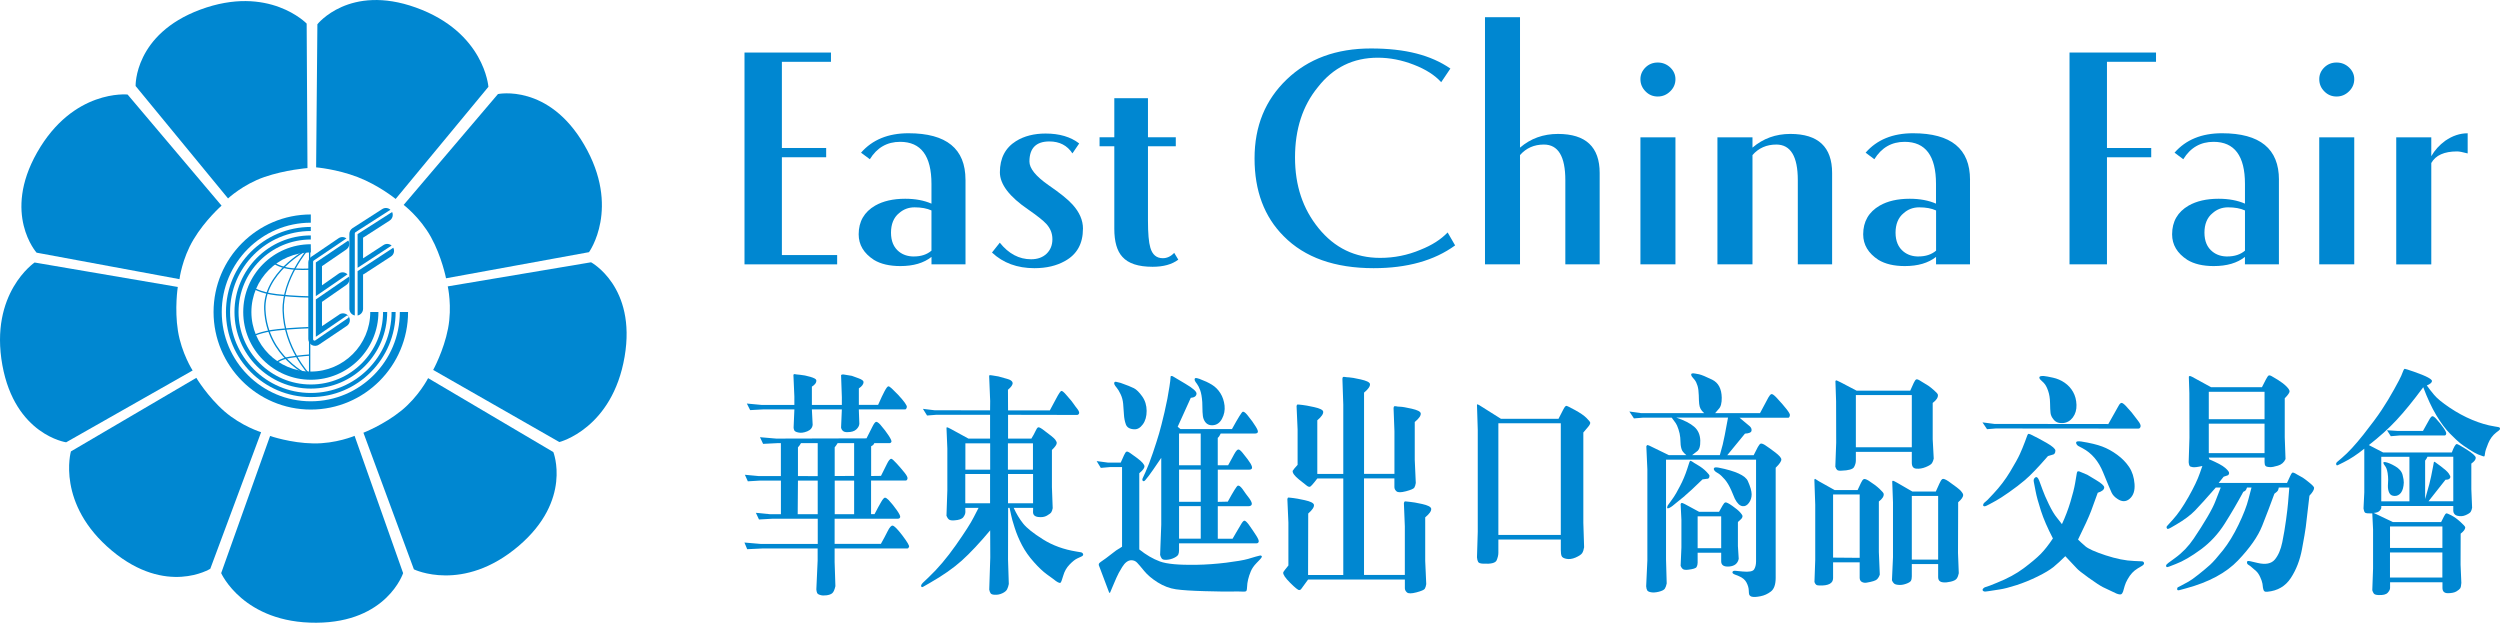 <svg viewBox="0 0 771.69 192.23" xmlns="http://www.w3.org/2000/svg"><g fill="#0087d1"><path d="m41.85 26.54 28.54 34.71s4.62-4.32 11.19-6.6c6.57-2.26 13.33-2.77 13.33-2.77l-.25-44.6s-11.71-12.15-32.84-4.31c-20.45 7.61-19.96 23.57-19.96 23.57z"/><path d="m11.28 77.99 44.12 8.18s.76-6.27 4.34-12.25c3.57-5.99 8.65-10.44 8.65-10.44l-29-34.3s-16.78-1.76-27.94 17.89c-10.79 19.01-.17 30.91-.17 30.91z"/><path d="m20.41 136.53 39.05-22.17s-3.43-5.33-4.53-12.19c-1.1-6.88-.05-13.59-.05-13.59l-44.2-7.55s-13.98 9.44-9.95 31.69c3.92 21.53 19.69 23.81 19.69 23.81z"/><path d="m64.91 175.57 15.69-42.16s-6.02-1.85-11.28-6.4c-5.25-4.57-8.72-10.38-8.72-10.38l-38.71 22.71s-4.63 16.24 12.69 30.68c16.8 13.97 30.33 5.55 30.33 5.55z"/><path d="m124.44 176.93-14.99-42.4s-5.78 2.47-12.75 2.34c-6.95-.1-13.33-2.3-13.33-2.3l-15.1 42.34s6.85 15.44 29.38 15.31c21.81-.11 26.78-15.3 26.78-15.3z"/><path d="m170.81 139.55-38.66-22.83s-2.85 5.62-8.25 10.02c-5.42 4.39-11.72 6.83-11.72 6.83l15.58 42.17s15.14 7.41 32.33-7.21c16.63-14.17 10.71-28.99 10.71-28.99z"/><path d="m182.45 80.96-44.24 7.44s1.41 6.17.09 13.01c-1.32 6.85-4.59 12.78-4.59 12.78l38.95 22.26s16.36-4.09 20.15-26.39c3.67-21.57-10.37-29.1-10.37-29.1z"/><path d="m153.71 29.03-29.11 34.22s5.03 3.81 8.42 9.91c3.36 6.1 4.66 12.74 4.66 12.74l44.13-8.06s9.89-13.66-1.5-33.18c-11.01-18.9-26.59-15.63-26.59-15.63z"/><path d="m97.97 7.49-.39 44.17s6.3.51 12.79 2.99c6.5 2.49 11.76 6.76 11.76 6.76l28.63-34.61s-1.19-16.86-22.39-24.47c-20.55-7.38-30.41 5.17-30.41 5.17z"/><path d="m65.92 96.31c0 16.61 13.47 30.11 30.02 30.11s30.02-13.51 30.02-30.11h-2.54c0 15.19-12.32 27.56-27.48 27.56s-27.49-12.38-27.49-27.56 12.34-27.57 27.49-27.57v-2.54c-16.55 0-30.02 13.5-30.02 30.11z"/><path d="m69.75 96.31c0 14.49 11.75 26.26 26.19 26.26s26.18-11.77 26.18-26.26h-1.25c0 13.79-11.19 24.99-24.93 24.99s-24.92-11.2-24.92-24.99 11.18-25 24.92-25v-1.26c-14.44 0-26.19 11.77-26.19 26.26z"/><path d="m72.38 96.31c0 13.04 10.57 23.64 23.56 23.64s23.58-10.6 23.58-23.64h-1.28c0 12.34-10.01 22.37-22.3 22.37s-22.31-10.03-22.31-22.37 10-22.38 22.31-22.38v-1.26c-13 0-23.56 10.6-23.56 23.64z"/><path d="m75.08 96.31c0 11.53 9.37 20.91 20.86 20.91s20.87-9.38 20.87-20.91h-2.52c0 10.11-8.24 18.38-18.35 18.38s-18.34-8.26-18.34-18.38 8.24-18.38 18.34-18.38v-2.54c-11.5 0-20.86 9.37-20.86 20.92z"/><path d="m95.37 76.67h.42v39.4h-.42z"/><path d="m87.21 95.89c.3 11.55 8.01 19.71 8.08 19.79l.3-.27c-.08-.1-7.65-8.15-7.98-19.54-.25-9.69 7.64-18.89 7.73-18.99l-.32-.28c-.07.1-8.07 9.42-7.81 19.29z"/><path d="m81.54 95.62c.67 14.72 13.81 20.59 13.95 20.64l.17-.39c-.14-.06-13.01-5.81-13.7-20.27-.51-11.2 12.65-18.2 12.77-18.28l-.18-.37c-.15.08-13.54 7.19-13.02 18.68z"/><path d="m83.88 81.01c.05.06 1.9 1.48 4.96 2 3.01.53 6.84.27 6.87.27v-.42s-3.85.27-6.81-.27c-2.93-.5-4.78-1.91-4.78-1.93z"/><path d="m77.68 88.78c.09.07 2.08 1.76 7.75 2.42 5.61.65 10.1.66 10.15.66v-.43c-.05 0-4.54 0-10.12-.65-5.5-.64-7.5-2.3-7.51-2.33z"/><path d="m85.55 101.61c-5.11.52-7.99 2.06-8.1 2.12l.2.36s2.92-1.56 7.94-2.07c5.07-.54 9.67-.66 9.67-.66l.04-.43c-.05 0-4.68.14-9.76.67z"/><path d="m89.63 110.05c-3.46.54-4.8 1.98-4.89 2.06l.33.28s1.33-1.4 4.62-1.91c3.36-.53 5.75-.66 5.75-.66v-.41s-2.42.14-5.81.66z"/><path d="m109.53 72c0-.13.09-.26.21-.33l10.78-6.92c-.68-.63-1.72-.74-2.54-.21l-9.18 5.9c-.59.4-.96 1.06-.96 1.78v23.08c0 1.04.73 1.9 1.68 2.08v-25.38z"/><path d="m110.38 82.67 10.51-6.88c-.71-.58-1.72-.67-2.5-.16l-6.32 4.11v-6.37c1.56-1 8.19-5.27 8.19-5.27.63-.39.98-1.1.98-1.77 0-.3-.08-.6-.19-.89-.96.6-10.29 6.57-10.67 6.82v10.43z"/><path d="m121.39 76.45v.02l-11.01 7.22v13.7c.98-.21 1.69-1.06 1.69-2.08v-10.58c.12-.04.25-.1.35-.18l8.25-5.37c.92-.58 1.22-1.76.73-2.72z"/><path d="m97.5 91.4 9.7-6.68s.03-.01.07-.02c-.71-.73-1.84-.86-2.69-.27l-5.19 3.64v-5.92c1.47-1.01 7.49-5.13 7.49-5.13.6-.41.94-1.06.94-1.74 0-.35-.11-.72-.31-1.04-1.76 1.18-9.7 6.56-10.02 6.77v10.39z"/><path d="m104.73 97.09s-2.83 1.9-5.34 3.59v-7.5s7.58-5.27 7.58-5.27c.81-.57 1.1-1.62.74-2.52l-.03.04-10.19 7v11.53c1.17-.79 9.48-6.49 9.48-6.49.2-.13.47-.07.57.11.14.19.1.45-.09.58l-10.15 6.93c-.12.09-.29.09-.41.01-.14-.06-.24-.2-.24-.35v-23.96c0-.15.07-.26.17-.34l10.11-6.85c-.69-.52-1.65-.58-2.42-.06l-8.43 5.73c-.57.4-.91 1.04-.91 1.74v23.64c0 .78.42 1.5 1.1 1.87.71.35 1.52.33 2.17-.12l8.63-5.81c.95-.65 1.21-1.96.56-2.94-.64-.96-1.97-1.21-2.92-.57z"/><path d="m258.42 81.6h-28.61v-65.38h26.69v2.86h-15.15v26.6h13.67v2.86h-13.67v30.19h17.06v2.87z"/><path d="m282.11 79.17c-1.8 0-3.35-.49-4.6-1.48-1.66-1.32-2.48-3.29-2.48-5.88s.82-4.67 2.48-6.01c1.33-1.18 2.92-1.8 4.79-1.8 2.08 0 3.83.32 5.22.96v12.41c-1.39 1.19-3.19 1.79-5.41 1.79zm15.91-23.68c0-9.57-5.87-14.36-17.59-14.36-6.28 0-11.16 2-14.65 6l2.72 2.02c2.21-3.59 5.33-5.37 9.35-5.37 6.44 0 9.67 4.33 9.67 13v6.08c-2.28-1-4.99-1.51-8.11-1.51-3.75 0-6.82.72-9.26 2.11-3.4 1.97-5.1 4.93-5.1 8.87 0 3.23 1.57 5.85 4.71 7.89 2.08 1.27 4.81 1.91 8.16 1.91 4.02 0 7.23-.94 9.61-2.83v2.3h10.5v-26.11z"/><path d="m334.28 70.59c0 4.62-1.85 7.95-5.56 9.98-2.58 1.46-5.72 2.21-9.42 2.21-5.32 0-9.69-1.62-13.1-4.83l2.41-3.04c2.72 3.4 5.94 5.12 9.65 5.12 2.01 0 3.61-.58 4.81-1.73 1.19-1.16 1.78-2.64 1.78-4.47s-.63-3.33-1.88-4.72c-.97-1.05-2.83-2.52-5.55-4.41-5.85-3.98-8.78-7.82-8.78-11.52 0-4.34 1.66-7.55 5.02-9.65 2.51-1.54 5.54-2.31 9.1-2.31 4.25 0 7.72 1.02 10.36 3.06l-2.09 3.07c-1.6-2.46-3.98-3.69-7.11-3.69-4.1 0-6.16 2.07-6.16 6.21 0 2.1 1.94 4.51 5.85 7.25 3.56 2.44 6.05 4.45 7.43 5.99 2.17 2.38 3.25 4.87 3.25 7.47z"/><path d="m363.71 80.15c-1.96 1.47-4.59 2.2-7.94 2.2-4.39 0-7.48-1.01-9.3-3.05-1.68-1.8-2.51-4.7-2.51-8.7v-25.45h-4.55v-2.77h4.55v-12.07h10.39v12.07h8.59v2.77h-8.59v22.91c0 3.99.25 6.78.73 8.38.62 2.17 1.91 3.26 3.85 3.26 1.31 0 2.48-.55 3.52-1.65z"/><path d="m449.16 75.75c-6.43 4.68-14.8 7.03-25.15 7.03-12 0-21.26-3.29-27.75-9.86-6.01-6-9.01-14.01-9.01-24.01s3.31-18.05 9.95-24.41c6.63-6.36 15.29-9.54 25.98-9.54s18.5 2.07 24.52 6.2l-2.84 4.21c-1.96-2.17-4.77-3.97-8.47-5.4-3.7-1.44-7.4-2.16-11.09-2.16-7.62 0-13.79 3.03-18.53 9.12-4.68 5.72-7.03 12.95-7.03 21.67s2.42 15.85 7.23 21.79c4.96 6.14 11.3 9.21 19.06 9.21 4.32 0 8.48-.83 12.45-2.51 3.49-1.38 6.28-3.16 8.37-5.34z"/><path d="m493.78 81.6h-10.6v-25.99c0-7.33-2.2-10.99-6.63-10.99-3.01 0-5.46 1.09-7.36 3.25v33.73h-10.81v-76.3h10.81v40.27c3.28-2.82 7.18-4.23 11.72-4.23 8.58 0 12.87 4.02 12.87 12.06z"/><path d="m517.17 24.43c0 1.47-.54 2.73-1.62 3.77-1.08 1.06-2.36 1.59-3.84 1.59s-2.75-.52-3.78-1.59c-1.04-1.05-1.57-2.31-1.57-3.77 0-1.38.53-2.59 1.57-3.62 1.03-1.01 2.31-1.51 3.78-1.51s2.76.51 3.84 1.51c1.07 1.03 1.62 2.23 1.62 3.62zm0 57.17h-10.81v-39.21h10.81z"/><path d="m565.54 81.6h-10.6v-25.99c0-7.33-2.21-10.99-6.64-10.99-3 0-5.47 1.09-7.35 3.25v33.73h-10.82v-39.21h10.82v3.18c3.28-2.82 7.18-4.23 11.7-4.23 8.58 0 12.88 4.02 12.88 12.06v28.2z"/><path d="m592.18 79.17c-1.79 0-3.32-.49-4.57-1.48-1.67-1.32-2.5-3.29-2.5-5.88s.83-4.67 2.5-6.01c1.31-1.18 2.92-1.8 4.8-1.8 2.07 0 3.81.32 5.21.96v12.41c-1.4 1.19-3.21 1.79-5.44 1.79zm15.92-23.68c0-9.57-5.86-14.36-17.58-14.36-6.28 0-11.17 2-14.65 6l2.7 2.02c2.22-3.59 5.34-5.37 9.35-5.37 6.45 0 9.68 4.33 9.68 13v6.08c-2.3-1-5-1.51-8.12-1.51-3.74 0-6.83.72-9.25 2.11-3.4 1.97-5.11 4.93-5.11 8.87 0 3.23 1.58 5.85 4.71 7.89 2.1 1.27 4.81 1.91 8.15 1.91 4.03 0 7.24-.94 9.63-2.83v2.3h10.48v-26.11z"/><path d="m665.51 19.08h-15.14v26.6h13.66v2.86h-13.66v33.06h-11.56v-65.38h26.7z"/><path d="m687.54 79.17c-1.8 0-3.34-.49-4.58-1.48-1.68-1.32-2.5-3.29-2.5-5.88s.82-4.67 2.5-6.01c1.32-1.18 2.92-1.8 4.8-1.8 2.06 0 3.82.32 5.21.96v12.41c-1.4 1.19-3.21 1.79-5.43 1.79zm15.92-23.68c0-9.57-5.87-14.36-17.58-14.36-6.28 0-11.16 2-14.65 6l2.7 2.02c2.21-3.59 5.34-5.37 9.35-5.37 6.45 0 9.69 4.33 9.69 13v6.08c-2.3-1-5.01-1.51-8.13-1.51-3.75 0-6.82.72-9.26 2.11-3.4 1.97-5.1 4.93-5.1 8.87 0 3.23 1.57 5.85 4.71 7.89 2.08 1.27 4.79 1.91 8.14 1.91 4.05 0 7.25-.94 9.63-2.83v2.3h10.49v-26.11z"/><path d="m726.7 24.43c0 1.47-.55 2.73-1.62 3.77-1.08 1.06-2.36 1.59-3.84 1.59s-2.74-.52-3.78-1.59c-1.05-1.05-1.56-2.31-1.56-3.77 0-1.38.51-2.59 1.56-3.62 1.04-1.01 2.29-1.51 3.78-1.51s2.77.51 3.84 1.51c1.08 1.03 1.62 2.23 1.62 3.62zm0 57.17h-10.81v-39.21h10.81z"/><path d="m761.71 47.36c-1.53-.41-2.62-.62-3.25-.62-4 0-6.65 1.2-7.98 3.58v31.29h-10.82v-39.21h10.82v5.81c1.05-1.84 2.48-3.42 4.29-4.75 2.25-1.56 4.56-2.32 6.94-2.32v6.23z"/><path d="m229.82 167.47 5.01.43h17.59v-7.77h-14.17l-3.97.22-.96-2.06 4.37.43h3.36v-10.37h-6.53l-3.68.22-.91-2.02 4.26.4h6.85v-10.16h-1.12l-4.37.22-.96-2.06 5.01.43 27.87-.07c.73-1.42 1.34-2.62 1.82-3.6.49-.98.87-1.48 1.16-1.5.28-.02.7.25 1.25.83 1.08 1.25 1.96 2.4 2.64 3.45.67 1.05.95 1.69.81 1.93s-.3.36-.49.36h-4.77c-.21.39-.35.59-.4.61l-.59.36v9.18l3.04-.04c.69-1.35 1.3-2.57 1.82-3.65s.98-1.63 1.37-1.63c.25.03.82.54 1.73 1.54.9 1 1.7 1.93 2.38 2.78.68.86.98 1.47.88 1.84s-.28.56-.55.56h-10.69v10.37h1.07c.85-1.64 1.53-2.89 2.04-3.76s.9-1.31 1.17-1.32c.28-.01.66.24 1.16.74.85.92 1.68 1.94 2.49 3.09s1.16 1.88 1.05 2.19-.33.47-.67.47h-19.56v7.77h14.28c.8-1.42 1.5-2.73 2.09-3.92s1.11-1.76 1.53-1.72c.53.07 1.54 1.1 3.04 3.07 1.49 1.98 2.17 3.13 2.04 3.47s-.3.51-.49.51h-22.49v4.16l.24 7.48c-.25 1.11-.57 1.83-.97 2.17s-.99.55-1.76.65c-.77.09-1.35.08-1.74-.04-.66-.15-1.05-.38-1.18-.7-.13-.33-.21-.69-.23-1.1l.4-8.89v-3.72h-17.11l-4.64.22-.85-2.06zm.69-42.91 4.56.43h10.13v-2.6l-.29-6.65c.07-.22.22-.3.45-.25.14.05.69.12 1.64.2s2 .29 3.14.63c1.15.34 1.75.67 1.83 1.01.1.72-.35 1.4-1.36 2.02v5.64h9.25v-2.39l-.24-6.8c.16-.19.4-.26.72-.22l2.61.43 2.08.76c.98.36 1.48.73 1.52 1.09.03.7-.45 1.37-1.44 2.02v5.1h5.94c.83-1.9 1.51-3.33 2.02-4.28.52-.95.89-1.43 1.13-1.45.24-.01.58.2 1.03.63l1.97 1.95c1.92 2.07 2.82 3.35 2.72 3.83-.11.48-.29.72-.56.72h-14.26l.16 4.45c-.05.63-.38 1.21-.97 1.75-.6.54-1.49.81-2.68.81-.64.03-1.11-.1-1.42-.38s-.5-.62-.57-1.03l.24-5.6h-9.25l.24 4.73c-.09.94-.65 1.62-1.69 2.04s-1.97.54-2.78.34c-.68-.14-1.08-.37-1.21-.67s-.2-.59-.2-.85l.24-5.6h-9.57l-4.08.22-1.04-2.06zm15.72 34.16h6.18v-10.37h-6.1zm.08-11.78 6.1.04v-10.19h-5.17c-.25.48-.56.92-.93 1.3v8.86zm11.35 0 5.99-.04v-10.12h-5.09c-.29.48-.59.92-.91 1.3v8.86zm0 11.78h5.99v-10.37h-5.99z"/><path d="m297.96 156.76.03 1.26c0 .51-.21 1.04-.63 1.61s-1.33.9-2.73.99c-.84.07-1.41-.02-1.72-.27s-.56-.63-.76-1.14l.27-7.88v-12.87l-.27-6.47c.09-.05.16-.08.23-.09.06-.01.44.16 1.13.52l5.41 2.96h6.69v-7.34h-16.63l-2.82.22-1.28-2.06 3.54.43 17.19.04.03-2.89-.32-7.81c.07-.07.14-.13.21-.18.07-.02.95.11 2.64.4l2.72.76c1.01.27 1.57.66 1.68 1.19.09.56-.39 1.28-1.44 2.17l.03 6.36h12.9c.46-.82 1.1-2.01 1.92-3.58s1.36-2.37 1.63-2.42.75.34 1.46 1.16l1.68 1.95 1.33 1.84c.82.96 1.15 1.62 1.01 1.97s-.37.51-.69.49l-21.24-.04v7.34h7.2c.55-.89.97-1.65 1.25-2.28s.54-1.01.76-1.16.71.05 1.45.58c2.26 1.66 3.54 2.7 3.86 3.13.32.42.49.78.51 1.07 0 .51-.5 1.23-1.49 2.17v11.46l.24 6.51c-.11.55-.25.98-.44 1.27s-.65.64-1.37 1.05c-.73.41-1.63.54-2.7.4-1.08-.15-1.6-.69-1.56-1.63l.03-1.19h-6c.85 1.86 1.82 3.47 2.92 4.85 1.09 1.37 3.13 3 6.12 4.88 2.98 1.88 6.43 3.13 10.34 3.76l1.33.22c.39.07.63.27.72.58s-.12.58-.64.79l-1.17.54c-.68.31-1.47.94-2.39 1.9-.92.95-1.56 2.09-1.94 3.42-.38 1.32-.66 2.05-.83 2.17s-.45.07-.84-.15c-.27-.12-.77-.48-1.52-1.08l-1.89-1.37c-1.19-.87-2.53-2.13-4.01-3.8-1.48-1.66-2.69-3.38-3.62-5.15s-1.7-3.59-2.29-5.46c-.6-1.87-.96-3.15-1.08-3.85l-.48-2.24h-.45l-.03 15.94.24 7.55c-.11.6-.28 1.14-.52 1.63-.24.48-.74.9-1.5 1.25s-1.54.5-2.34.45c-.62-.03-1.03-.16-1.23-.42-.2-.25-.35-.65-.45-1.17l.32-9.94-.03-8.35c-3.27 3.9-6.19 7.01-8.76 9.33-2.57 2.31-5.86 4.61-9.87 6.9l-2.08 1.19c-.28.17-.48.12-.59-.15s.09-.65.59-1.16l1.68-1.59c2.86-2.7 5.67-6.01 8.43-9.94s4.61-6.81 5.53-8.64l1.49-2.89h-4.08zm0-1.41h7.65v-9.04h-7.65zm.03-10.38h7.65v-8.13h-7.65zm13.13 0h7.73v-8.13h-7.73zm.03 10.38h7.73v-9.04h-7.73z"/><path d="m345.93 142.82c.39-.89.73-1.66 1.03-2.31.29-.65.55-1.02.79-1.1.23-.08.64.09 1.23.52l2.05 1.48c1.51 1.13 2.26 2 2.24 2.6-.02.51-.55 1.19-1.6 2.06v23.53c2.11 1.69 4.23 2.92 6.36 3.71 2.12.78 5.9 1.13 11.34 1.03 2.97-.05 6-.27 9.11-.65 3.11-.39 5.36-.77 6.74-1.16l2.42-.72 1.31-.33c.21-.05.39.01.52.18s-.07.53-.6 1.09l-1.01 1.05c-.82.84-1.41 1.7-1.77 2.57s-.64 1.7-.83 2.51-.29 1.54-.31 2.2-.09 1.1-.2 1.3c-.12.2-.55.28-1.29.23-.75-.05-1.84-.05-3.29-.02-1.45.04-4.19 0-8.23-.11s-7.03-.3-8.95-.58c-1.93-.28-3.79-.98-5.6-2.11-1.8-1.13-3.2-2.32-4.2-3.54-1-1.23-1.73-2.09-2.21-2.58-.48-.5-1.08-.74-1.81-.74-1.01.05-1.93.74-2.76 2.08s-1.44 2.46-1.82 3.38l-1.07 2.49-.85 2.02c-.16.17-.28.13-.35-.11l-2.82-7.48-.32-.83c-.04-.19-.02-.36.05-.51s.29-.35.67-.61l1.49-1.05 3.12-2.39 1.84-1.16v-24.58h-3.76l-2.8.25-1.28-2.1 3.52.47h3.92zm0-24.62c1.92.68 3.28 1.22 4.08 1.63s1.65 1.25 2.56 2.53 1.36 2.77 1.37 4.46c0 1.7-.38 3.09-1.18 4.17-.79 1.09-1.69 1.59-2.7 1.52-1.35-.07-2.19-.57-2.53-1.5s-.54-1.96-.6-3.11c-.06-1.14-.14-2.24-.24-3.29s-.35-2.01-.77-2.89-.81-1.54-1.17-1.97-.61-.78-.73-1.03-.14-.48-.05-.67.29-.25.61-.18l1.36.33zm21.64 4.59c-.69 1.52-1.46 3.21-2.29 5.06-.84 1.86-1.42 3.14-1.76 3.87l.85.72h15.91c1.92-3.49 3.03-5.28 3.34-5.35s.76.24 1.35.94c.9 1.16 1.43 1.84 1.58 2.04.15.21.49.71 1.01 1.52s.76 1.38.72 1.72c-.05.34-.36.51-.95.51h-10.53c-.27.63-.57 1.07-.91 1.34v8.46h3.2c.5-.87.94-1.67 1.32-2.4s.71-1.32.99-1.75.55-.67.83-.72c.27-.05.71.28 1.29.98 1.28 1.57 2.11 2.69 2.5 3.36.39.68.53 1.16.43 1.45-.11.29-.39.43-.85.43h-9.7v9.94l3.09-.07c1.72-3.16 2.75-4.8 3.09-4.93s.82.21 1.44 1.03l1.04 1.48 1.17 1.55c.57.84.78 1.43.64 1.77s-.48.51-1.01.51h-9.46v10.05h4.56c.46-.82.82-1.43 1.07-1.84l1.52-2.57c.41-.72.75-1.11 1.02-1.17.28-.06.73.33 1.37 1.17.96 1.35 1.74 2.5 2.34 3.45s.85 1.58.75 1.9c-.11.31-.34.47-.69.47h-23.9v2.17c0 .46-.07.87-.21 1.23s-.57.72-1.28 1.07-1.47.55-2.28.61-1.33-.07-1.56-.38-.4-.69-.51-1.12l.35-9.33v-20.64c-2.1 3.11-3.38 4.95-3.84 5.53l-1.04 1.3c-.3.39-.57.48-.79.29s-.23-.51-.01-.94l.8-1.74c.73-1.59 1.5-3.6 2.32-6.03s1.45-4.4 1.89-5.91c.44-1.5 1-3.7 1.68-6.6.67-2.89 1.18-5.52 1.52-7.88l.24-1.7.13-1.48c.05-.05.12-.08.21-.11.18-.02.36.03.56.16.19.13 1.46.88 3.8 2.26 2.34 1.37 3.48 2.4 3.42 3.07-.07.75-.67 1.17-1.78 1.26zm3.06 20.82v-9.79h-6.69v9.79zm-6.68 11.28h6.69v-9.94h-6.69zm0 11.39h6.69v-10.05h-6.69zm6.44-49.27c1.38.51 2.61 1.08 3.68 1.73 1.06.65 1.94 1.53 2.64 2.64.69 1.11 1.12 2.38 1.28 3.82.16 1.43-.11 2.8-.8 4.08-.69 1.29-1.68 1.95-2.96 1.99s-2.18-.6-2.69-1.9c-.2-.48-.31-1.22-.35-2.2l-.08-3.04c-.11-1.59-.33-2.82-.65-3.69-.33-.87-.65-1.5-.97-1.92-.32-.41-.54-.73-.65-.98-.12-.24-.13-.46-.04-.67.09-.2.38-.23.88-.09l.72.22z"/><path d="m421.05 121.18v25.09h9.38v-13.19l-.27-7.12c.03-.27.09-.44.17-.52s.31-.09.68-.02c.19.07.6.11 1.22.13.62.01 1.8.22 3.54.61 1.74.4 2.66.86 2.77 1.39.12.7-.49 1.6-1.84 2.71v11.67l.32 7.16c-.09.6-.24 1.08-.45 1.43s-1.08.72-2.58 1.12c-1.51.4-2.48.4-2.92.02-.44-.39-.65-.82-.65-1.3v-2.68h-9.38v29.79h12.6v-15l-.29-7.12c.05-.27.12-.44.2-.52s.31-.09.68-.02c.18.05.58.09 1.2.13s1.8.25 3.54.63c1.74.39 2.67.86 2.8 1.41.12.7-.49 1.6-1.84 2.71v13.45l.32 7.16c-.09.6-.24 1.08-.45 1.43s-1.07.72-2.58 1.12-2.48.4-2.92.02c-.44-.39-.65-.82-.65-1.3v-2.68h-29.87c-1.3 1.83-2.03 2.83-2.19 3s-.35.25-.56.25c-.34.02-1.27-.72-2.79-2.24s-2.23-2.58-2.14-3.18c0-.1.19-.39.56-.87l1.04-1.3v-13.23l-.32-7.26c.02-.15.06-.27.13-.38s.33-.13.77-.05c.07.03.39.06.96.11s1.74.27 3.5.65c1.77.39 2.71.86 2.84 1.41.12.68-.46 1.58-1.76 2.71l-.05 18.98h10.87v-29.79h-8.02c-1.3 1.71-2.07 2.57-2.32 2.57-.25.03-.51-.06-.79-.25s-1.12-.86-2.53-2-2.06-2.04-1.96-2.69c0-.05.19-.3.56-.76l.96-1.08v-10.92l-.32-7.23c.02-.14.06-.27.13-.38s.33-.13.77-.06c.07.03.4.06.99.11s1.76.27 3.52.65c1.76.39 2.69.84 2.8 1.37.12.67-.48 1.58-1.81 2.71v16.56h8.02v-21.4l-.27-7.99c.03-.27.09-.44.17-.52s.31-.09.71-.02c.18.05.56.09 1.16.11.59.02 1.79.23 3.58.63s2.75.86 2.88 1.39c.12.7-.49 1.6-1.84 2.71z"/><path d="m481.78 166.54h-19.27v4.12c0 .68-.18 1.43-.53 2.28-.36.84-1.75 1.19-4.18 1.05-.84-.03-1.35-.21-1.53-.54-.19-.34-.31-.81-.36-1.41l.24-7.88v-31.45l-.24-7.66c0-.1.02-.17.05-.23.04-.06.25.02.64.23l6.72 4.23h17.75c.62-1.21 1.11-2.16 1.48-2.87.36-.71.67-1.09.92-1.14.18-.02 1.08.41 2.7 1.3s2.81 1.71 3.54 2.44c.74.73 1.12 1.22 1.16 1.46.02.34-.22.8-.72 1.37l-1.41 1.66v27.87l.24 7.55c-.12.77-.32 1.38-.6 1.81s-.95.89-2.02 1.36c-1.08.47-2.06.59-2.97.38-.75-.17-1.2-.45-1.36-.85s-.24-1.01-.24-1.82v-3.25zm-19.27-1.41h19.27v-34.48h-19.27z"/><path d="m548.11 144.35v34.01c0 2.05-.49 3.45-1.46 4.21-.98.76-2.06 1.25-3.25 1.48s-2.02.28-2.5.16c-.23-.03-.43-.1-.59-.22s-.28-.26-.36-.42-.13-.61-.15-1.34c-.02-.74-.25-1.54-.69-2.4-.45-.87-1.25-1.54-2.42-2.02l-1.09-.43c-.62-.22-.9-.48-.83-.79s.37-.45.91-.4l2.24.22c1.97.19 3.15-.03 3.54-.67s.59-1.45.59-2.44v-31.41h-27.79v30.76l.21 7.45c-.13.65-.32 1.18-.57 1.59-.26.41-.9.73-1.92.98-1.02.24-1.86.28-2.52.11-.5-.1-.83-.28-1-.54-.17-.27-.28-.69-.33-1.26l.37-7.99v-28.09l-.32-7.12c.11-.24.2-.37.29-.4.09-.02.3.04.64.18l6.02 2.93h5.41c-.43-.34-.8-.71-1.11-1.12s-.53-1.08-.65-2.02l-.13-2.28c-.07-.82-.26-1.68-.56-2.58s-.59-1.54-.85-1.9l-1.22-1.66h-8.95l-2.72.22-1.41-2.13 3.65.51h19.45c-.52-.46-.88-.9-1.11-1.32-.22-.42-.37-.92-.43-1.5s-.11-1.47-.13-2.67c-.03-1.2-.16-2.19-.39-2.95s-.52-1.37-.88-1.83l-.64-.76c-.32-.36-.46-.69-.43-.97.04-.29.45-.36 1.23-.22l1.2.22c.76.17 2.11.73 4.03 1.66 1.93.94 2.92 2.8 2.97 5.57.02 1.69-.29 2.84-.93 3.47l-1.12 1.3h13.86c1.42-2.7 2.29-4.32 2.61-4.88.32-.55.61-.89.88-.99.27-.11.77.22 1.52.99 2.9 3.11 4.3 4.94 4.22 5.48s-.24.81-.47.81h-15.08c1.63 1.32 2.68 2.2 3.14 2.62s.65.89.56 1.41-.76.81-2.02.88c-1.83 2.22-3.65 4.43-5.46 6.65h8.15c.51-1.06.94-1.9 1.28-2.51s.63-.97.88-1.05.68.05 1.28.41c.96.63 2.04 1.4 3.24 2.32s1.82 1.63 1.85 2.13c.04.55-.54 1.41-1.73 2.57zm-28.06 8.74-2.72 2.2-1.01.83c-.3.24-.64.46-1.01.65s-.6.21-.67.04-.02-.43.16-.8l.72-.98 1.2-1.7c.35-.51.98-1.6 1.86-3.29.89-1.69 1.64-3.48 2.26-5.39l.56-1.74c.11-.36.21-.58.32-.65s.37.04.8.33c.05.07.58.41 1.58.99 1 .59 1.85 1.23 2.53 1.92s1.03 1.13 1.05 1.32c.02.7-.28 1.03-.88.98l-1.28.18c-2.52 2.46-4.35 4.16-5.49 5.1zm10.82-12.61c.3-1.04.6-2.11.89-3.24.29-1.12.84-3.9 1.64-8.33h-15.94c2.47.84 4.3 1.78 5.5 2.82s1.82 2.45 1.88 4.25c.05 1.8-.32 2.93-1.12 3.42l-1.41 1.09h8.55zm5.59 28.19.24 3.83c-.3 1.44-1.28 2.23-2.93 2.37-1.65.13-2.48-.41-2.48-1.61v-2.64h-7.27v3.07c0 .51-.11.95-.33 1.34-.22.38-1.09.66-2.6.83-.75.09-1.28.03-1.59-.18-.31-.22-.55-.55-.73-1.01l.24-5.67v-8.53l-.24-4.88c.07-.15.16-.25.27-.33.11-.07.44.04 1.01.33l4.4 2.38h6.18c.41-.72.77-1.36 1.09-1.93s.6-.89.85-.96c.32-.07 1.04.29 2.17 1.08 1.13.8 1.92 1.45 2.38 1.97s.71.9.75 1.14c.02.41-.22.81-.71 1.21s-.72.65-.71.74v7.45zm-12.44.54h7.27v-9.83h-7.27zm5.6-23.56c-.48-.39-.68-.74-.59-1.07s.58-.4 1.47-.23c5.24 1.04 8.25 2.42 9.02 4.14s1.16 3.08 1.17 4.08c0 1-.27 1.89-.84 2.66s-1.22 1.11-1.97 1.01c-.85-.1-1.64-.86-2.37-2.28l-1.07-2.53c-.64-1.47-1.33-2.63-2.06-3.47-.74-.84-1.36-1.43-1.88-1.77z"/><path d="m574.04 173.57h-8.21v4.88c0 1.61-1.4 2.37-4.21 2.28-.5 0-.85-.09-1.05-.27s-.37-.45-.49-.81l.24-6.8v-17.06l-.27-7.77c.07-.09.14-.17.21-.22l1.2.76 4.85 2.71h7.09c.41-.87.76-1.61 1.04-2.22s.56-.99.83-1.14.76 0 1.49.43c1.44.92 2.56 1.76 3.38 2.53s1.25 1.29 1.31 1.55c.11.75-.39 1.54-1.49 2.38v15.58l.29 6.98c-.2.6-.49 1.1-.88 1.48s-1.45.72-3.17 1.01c-.55.1-1.05.02-1.49-.22s-.67-.68-.67-1.3v-4.77zm-8.21-1.45 8.21.07v-19.55h-8.21zm24.3-32.64h-17.27v2.67c0 .68-.19 1.35-.56 2.02-.37.68-1.68 1.05-3.92 1.12-.66.05-1.1-.04-1.32-.25-.22-.22-.4-.54-.54-.98l.27-7.41-.03-12.76-.21-6.25c.05-.1.11-.17.17-.23s.59.16 1.58.67l4.77 2.5h16.58c.43-.96.78-1.75 1.07-2.37.28-.61.54-.98.79-1.1.24-.12.77.1 1.59.65l2.13 1.3c.46.31 1.06.79 1.78 1.43.73.64 1.12 1.09 1.17 1.36.11.8-.43 1.64-1.6 2.53v11.21l.32 5.96c-.11.53-.29 1-.53 1.39-.25.4-.89.81-1.92 1.23s-2.02.59-2.96.49c-.91-.07-1.36-.69-1.36-1.84v-3.32zm-17.27-1.41h17.27v-16.12h-17.27zm31.58 16.96-.05 15.69.24 6.22c-.13.67-.34 1.22-.63 1.64s-.91.74-1.84.96-1.7.29-2.3.22c-1.07-.07-1.6-.62-1.6-1.63v-4.01h-8.13v3.8c0 .58-.09 1.03-.27 1.36-.18.32-.69.64-1.55.94-.85.3-1.65.4-2.4.31-.6-.05-1.04-.2-1.3-.45-.27-.25-.47-.57-.61-.96l.32-7.12v-16.95l-.24-6.47c.07-.1.14-.16.2-.2s.5.17 1.32.63l4.69 2.71h7.25c.44-.94.82-1.76 1.12-2.48.3-.71.6-1.16.89-1.36.29-.19.93.04 1.9.69 2.1 1.47 3.37 2.46 3.82 2.96.45.51.69.92.71 1.23.02.63-.5 1.38-1.55 2.28zm-14.31 17.71h8.13v-19.66h-8.13z"/><path d="m616.07 132.26-2.72.22-1.41-2.1 3.65.47 35.2.04c1.83-3.23 2.88-5.1 3.16-5.62.27-.52.55-.81.83-.89s.73.22 1.37.87c.73.8 1.34 1.48 1.84 2.06l1.97 2.57c.64.82.9 1.43.77 1.84s-.36.6-.69.58zm17.62 33.95c-1.65-3.18-2.89-6.03-3.7-8.55-.82-2.52-1.37-4.54-1.65-6.06l-.56-2.89c-.12-.6.03-1.05.47-1.34.43-.29.84.05 1.21 1.01l1.04 2.82c.39 1.11 1.03 2.59 1.92 4.43s1.73 3.25 2.53 4.21l1.52 1.95c1.05-2.26 1.92-4.55 2.62-6.87.7-2.31 1.18-4.24 1.45-5.78l.53-3.14c.09-.58.46-.69 1.12-.33l2.08.87c.05.05.94.58 2.65 1.59s2.58 1.78 2.6 2.31c0 .7-.67 1.25-2 1.66-.66 1.88-1.34 3.75-2.04 5.6-.7 1.86-2.05 4.81-4.04 8.85.53.53 1.27 1.21 2.2 2.02.93.82 3.03 1.76 6.3 2.84 3.27 1.07 6.19 1.66 8.77 1.75l2.45.11c.35.02.57.19.64.51.07.31-.14.61-.64.9l-1.28.76c-.68.41-1.26.88-1.75 1.41s-.95 1.17-1.37 1.92c-.43.75-.73 1.43-.91 2.06l-.51 1.77c-.16.41-.32.67-.48.78s-.37.14-.64.09c-.45-.03-1.21-.33-2.29-.9l-2.82-1.34c-.85-.43-2.31-1.39-4.37-2.86s-3.31-2.47-3.76-3l-3.47-3.69c-1.33 1.33-2.54 2.43-3.64 3.33-1.1.89-2.73 1.87-4.9 2.94-2.18 1.07-4.35 1.96-6.51 2.66-2.17.7-3.91 1.15-5.22 1.34l-3.3.51c-.8.15-1.32.17-1.56.09-.24-.09-.38-.24-.4-.47-.03-.23.19-.49.65-.78l1.6-.54 2.16-.87c3.27-1.3 6.04-2.8 8.3-4.5s4-3.16 5.2-4.37c1.2-1.22 2.46-2.82 3.8-4.83zm-8.48-18.15c-1.6 1.35-3.3 2.65-5.09 3.9s-3.12 2.11-3.97 2.57l-2 1.09c-.82.46-1.35.68-1.59.67s-.38-.11-.41-.29c-.04-.18.04-.42.24-.71l1.12-.98 1.84-1.95c1.95-2.07 3.66-4.32 5.12-6.74s2.46-4.23 3.01-5.44c.55-1.2 1.07-2.47 1.57-3.8l.64-1.74c.12-.36.24-.58.35-.67.11-.08.36-.04.77.13 1.47.7 3.11 1.57 4.91 2.6 1.8 1.04 2.71 1.83 2.73 2.38 0 .8-.32 1.23-.96 1.3l-1.33.4c-3.04 3.5-5.36 5.92-6.96 7.27zm5.71-29.82-.91-.87c-.41-.36-.57-.68-.49-.96s.55-.39 1.4-.34c.53.05 1.46.22 2.78.51s2.53.81 3.61 1.56 1.95 1.69 2.6 2.84 1 2.48 1.05 3.99c.05 1.52-.33 2.81-1.13 3.89-.81 1.07-1.84 1.65-3.09 1.74-1.25.08-2.2-.28-2.84-1.1-.55-.65-.86-1.32-.95-2.01-.08-.69-.13-1.73-.15-3.13s-.22-2.65-.61-3.76-.82-1.89-1.28-2.35zm10.47 19.34c-.39-.34-.57-.67-.53-1.01s.56-.43 1.57-.29c2.72.43 4.87.95 6.47 1.55s3.15 1.46 4.66 2.57 2.74 2.38 3.68 3.8 1.49 3.15 1.64 5.19-.34 3.55-1.48 4.55-2.41 1.02-3.81.05c-.85-.55-1.46-1.21-1.81-1.97-.36-.76-1.23-2.85-2.63-6.27s-3.49-5.88-6.28-7.37l-1.49-.79z"/><path d="m676.77 144.18c-.46-.05-.77-.18-.91-.4s-.23-.59-.27-1.12l.24-7.56-.03-13.74-.16-5.06c.09-.15.17-.23.25-.25s.32.06.73.25l5.89 3.22h15.7l1.2-2.35c.39-.77.7-1.2.93-1.28s.63.05 1.2.42l1.65.98c1.08.68 1.95 1.35 2.6 2.01s.96 1.17.95 1.54c-.04.43-.53 1.13-1.49 2.1v12.07l.24 6.69c-.46 1.04-1.25 1.72-2.36 2.04-1.11.33-1.9.48-2.36.45-.78-.02-1.27-.15-1.46-.38-.2-.23-.29-.61-.29-1.14v-1.41h-17.21l.16.54c2.38.99 4.01 1.86 4.89 2.62s1.28 1.32 1.21 1.68-.23.58-.48.65l-1.2.4-1.54 1.92h21.1c.41-.84.73-1.55.97-2.11s.46-.92.65-1.05c.2-.13.69.05 1.49.56l1.76.98c.36.22 1.02.72 1.99 1.5s1.47 1.32 1.5 1.61c.03.58-.45 1.4-1.44 2.46-.2 1.57-.4 3.28-.6 5.13-.2 1.86-.38 3.37-.53 4.54s-.54 3.45-1.17 6.83-1.78 6.35-3.44 8.89-4.07 3.96-7.24 4.25c-.43.05-.74 0-.93-.16-.2-.16-.34-.5-.43-1.03l-.16-1.3c-.09-.55-.33-1.24-.71-2.06s-.8-1.43-1.26-1.84l-1.76-1.52-.8-.54c-.18-.17-.26-.37-.25-.6 0-.23.07-.37.2-.42.12-.05.38-.04.77.04l2.32.54c2.45.58 4.21.23 5.29-1.03 1.07-1.26 1.85-3.06 2.32-5.37s.86-4.63 1.17-6.94.51-4.01.6-5.1l.4-4.84h-3.25c-.05.31-.13.6-.24.85s-.48.61-1.12 1.07c-1.21 3.33-2.47 6.63-3.77 9.9-1.3 3.28-3.79 6.84-7.45 10.68s-9.01 6.72-16.04 8.62l-1.47.4s-.24.08-.61.16-.59.03-.65-.16-.02-.42.12-.69l1.01-.51 2.4-1.3c.66-.36 1.69-1.1 3.1-2.22s2.58-2.1 3.52-2.95c.93-.85 2.25-2.34 3.96-4.48 1.7-2.14 3.31-4.77 4.81-7.88s2.53-5.76 3.08-7.95l.93-3.54h-1.39c-.12.36-.25.63-.37.81-.13.18-.38.36-.77.52-1.81 3.35-3.72 6.62-5.73 9.8s-4.47 5.84-7.39 7.99c-2.92 2.14-5.49 3.64-7.71 4.48l-2.05.8c-.37.14-.63.19-.76.15-.13-.05-.2-.19-.2-.42s.23-.51.69-.85l2.08-1.52c2.24-1.61 4.16-3.61 5.77-6 1.61-2.38 3.01-4.6 4.21-6.65s2.03-3.69 2.49-4.92l1.63-4.19h-1.52c-2.84 3.25-4.97 5.61-6.38 7.07s-3.35 2.91-5.82 4.35l-1.55.9c-.73.43-1.15.56-1.28.38-.12-.18-.18-.33-.17-.45 0-.12.06-.24.15-.36l1.86-2.06c1.45-1.59 3.03-3.87 4.72-6.85s2.87-5.45 3.55-7.43l.77-2.2c-1.48.34-2.49.46-3.04.36zm5.03-14.79h17.21v-8.46h-17.21zm0 10.49h17.21v-9.11h-17.21z"/><path d="m749.06 118.92c.6.87 1.36 1.85 2.28 2.95.91 1.1 2.51 2.41 4.78 3.94s4.61 2.8 7.01 3.8 4.66 1.67 6.8 2l1.28.22c.27.05.43.18.48.4s-.08.45-.4.69l-.8.61c-1.05.82-1.87 1.93-2.45 3.34-.59 1.41-.91 2.42-.97 3.02s-.14.93-.23.98-.25.02-.48-.07l-1.46-.54c-.61-.24-1.52-.76-2.75-1.55s-2.16-1.44-2.8-1.95-1.67-1.48-3.09-2.91-2.84-3.34-4.25-5.71-2.75-5.25-4.01-8.62c-3.04 4.12-5.79 7.5-8.25 10.14s-5.31 5.21-8.54 7.72l4.4 2.28h21.21c.6-1.64 1.1-2.5 1.49-2.6.21-.05 1.23.51 3.05 1.66 1.82 1.16 2.77 2 2.84 2.53.05.56-.4 1.17-1.36 1.84v7.88l.24 5.75c-.09.53-.24.95-.44 1.27-.2.31-.71.65-1.53 1.01s-1.64.43-2.48.22c-.46-.09-.8-.29-1.03-.59-.22-.3-.33-.61-.33-.92v-1.52h-22.22v.43c0 .34-.18.69-.55 1.07-.36.37-.96.59-1.8.63l5.92 2.82h14.9c.34-.65.63-1.23.88-1.75s.49-.83.72-.92c.18-.05.71.16 1.6.63s1.81 1.14 2.77 2.01 1.45 1.42 1.47 1.66c.02.56-.45 1.21-1.41 1.95l-.03 9.58.24 5.64c-.05.84-.18 1.4-.37 1.68-.2.28-.59.59-1.17.94-.59.35-1.45.53-2.59.54s-1.7-.54-1.7-1.64v-1.73h-16.17v1.73c0 .48-.25.99-.75 1.52s-1.44.76-2.82.69c-.78-.02-1.28-.19-1.48-.5-.21-.31-.35-.64-.44-.98l.24-6.69v-12.07l-.24-4.95c-1.26.03-2-.05-2.22-.23s-.39-.61-.49-1.28l.24-4.99v-13.48c-2.24 1.81-4.36 3.2-6.37 4.19l-1.76.87c-.27.15-.45.09-.53-.18-.09-.27 0-.53.29-.8l1.52-1.3c1.9-1.61 4.08-3.98 6.54-7.08 2.46-3.11 4.36-5.67 5.7-7.7 1.34-2.02 2.62-4.14 3.84-6.35 1.22-2.2 1.94-3.58 2.17-4.14l.67-1.66c.12-.31.27-.48.43-.51.18 0 1.2.33 3.08.99 1.87.66 3.23 1.22 4.08 1.68.84.46 1.26.83 1.24 1.12-.07.51-.61.95-1.6 1.34zm-14.02 35.82h8.69v-13.74h-8.69zm6.96-5.82c-.07 1.45-.37 2.51-.88 3.18-.52.67-1.17 1.01-1.96.99-.79-.01-1.34-.33-1.64-.94s-.45-1.35-.43-2.22l.08-1.88c0-.6-.05-1.28-.16-2.02-.11-.65-.24-1.14-.39-1.48s-.32-.63-.52-.87-.33-.49-.4-.74.1-.35.51-.31c.82.12 1.86.55 3.12 1.28s2.02 1.63 2.29 2.68.39 1.82.37 2.33zm5.91-15.9c.75-1.3 1.34-2.37 1.8-3.22.45-.84.81-1.28 1.07-1.32s.65.21 1.16.74c.89.96 1.66 1.91 2.3 2.84.65.93.93 1.55.84 1.88s-.27.49-.53.49h-13.93l-2.64.22-1.17-1.84 3.41.22h7.7zm6 36.11v-6.62h-16.17v6.62zm-16.18 9.14h16.17v-7.74h-16.17zm10.85-24.22c.5-1.71.92-3.23 1.28-4.57.35-1.34.75-3.16 1.17-5.48l.21-1.16c.02-.14.04-.23.07-.27s.12-.03.28.02c.09.05.72.51 1.9 1.39s1.97 1.6 2.36 2.15.56.95.51 1.19c-.12.53-.62.79-1.49.76-1.85 2.36-3.6 4.58-5.25 6.65h7.65v-13.74h-7.97c-.18.43-.42.83-.72 1.19v11.86z"/></g></svg>